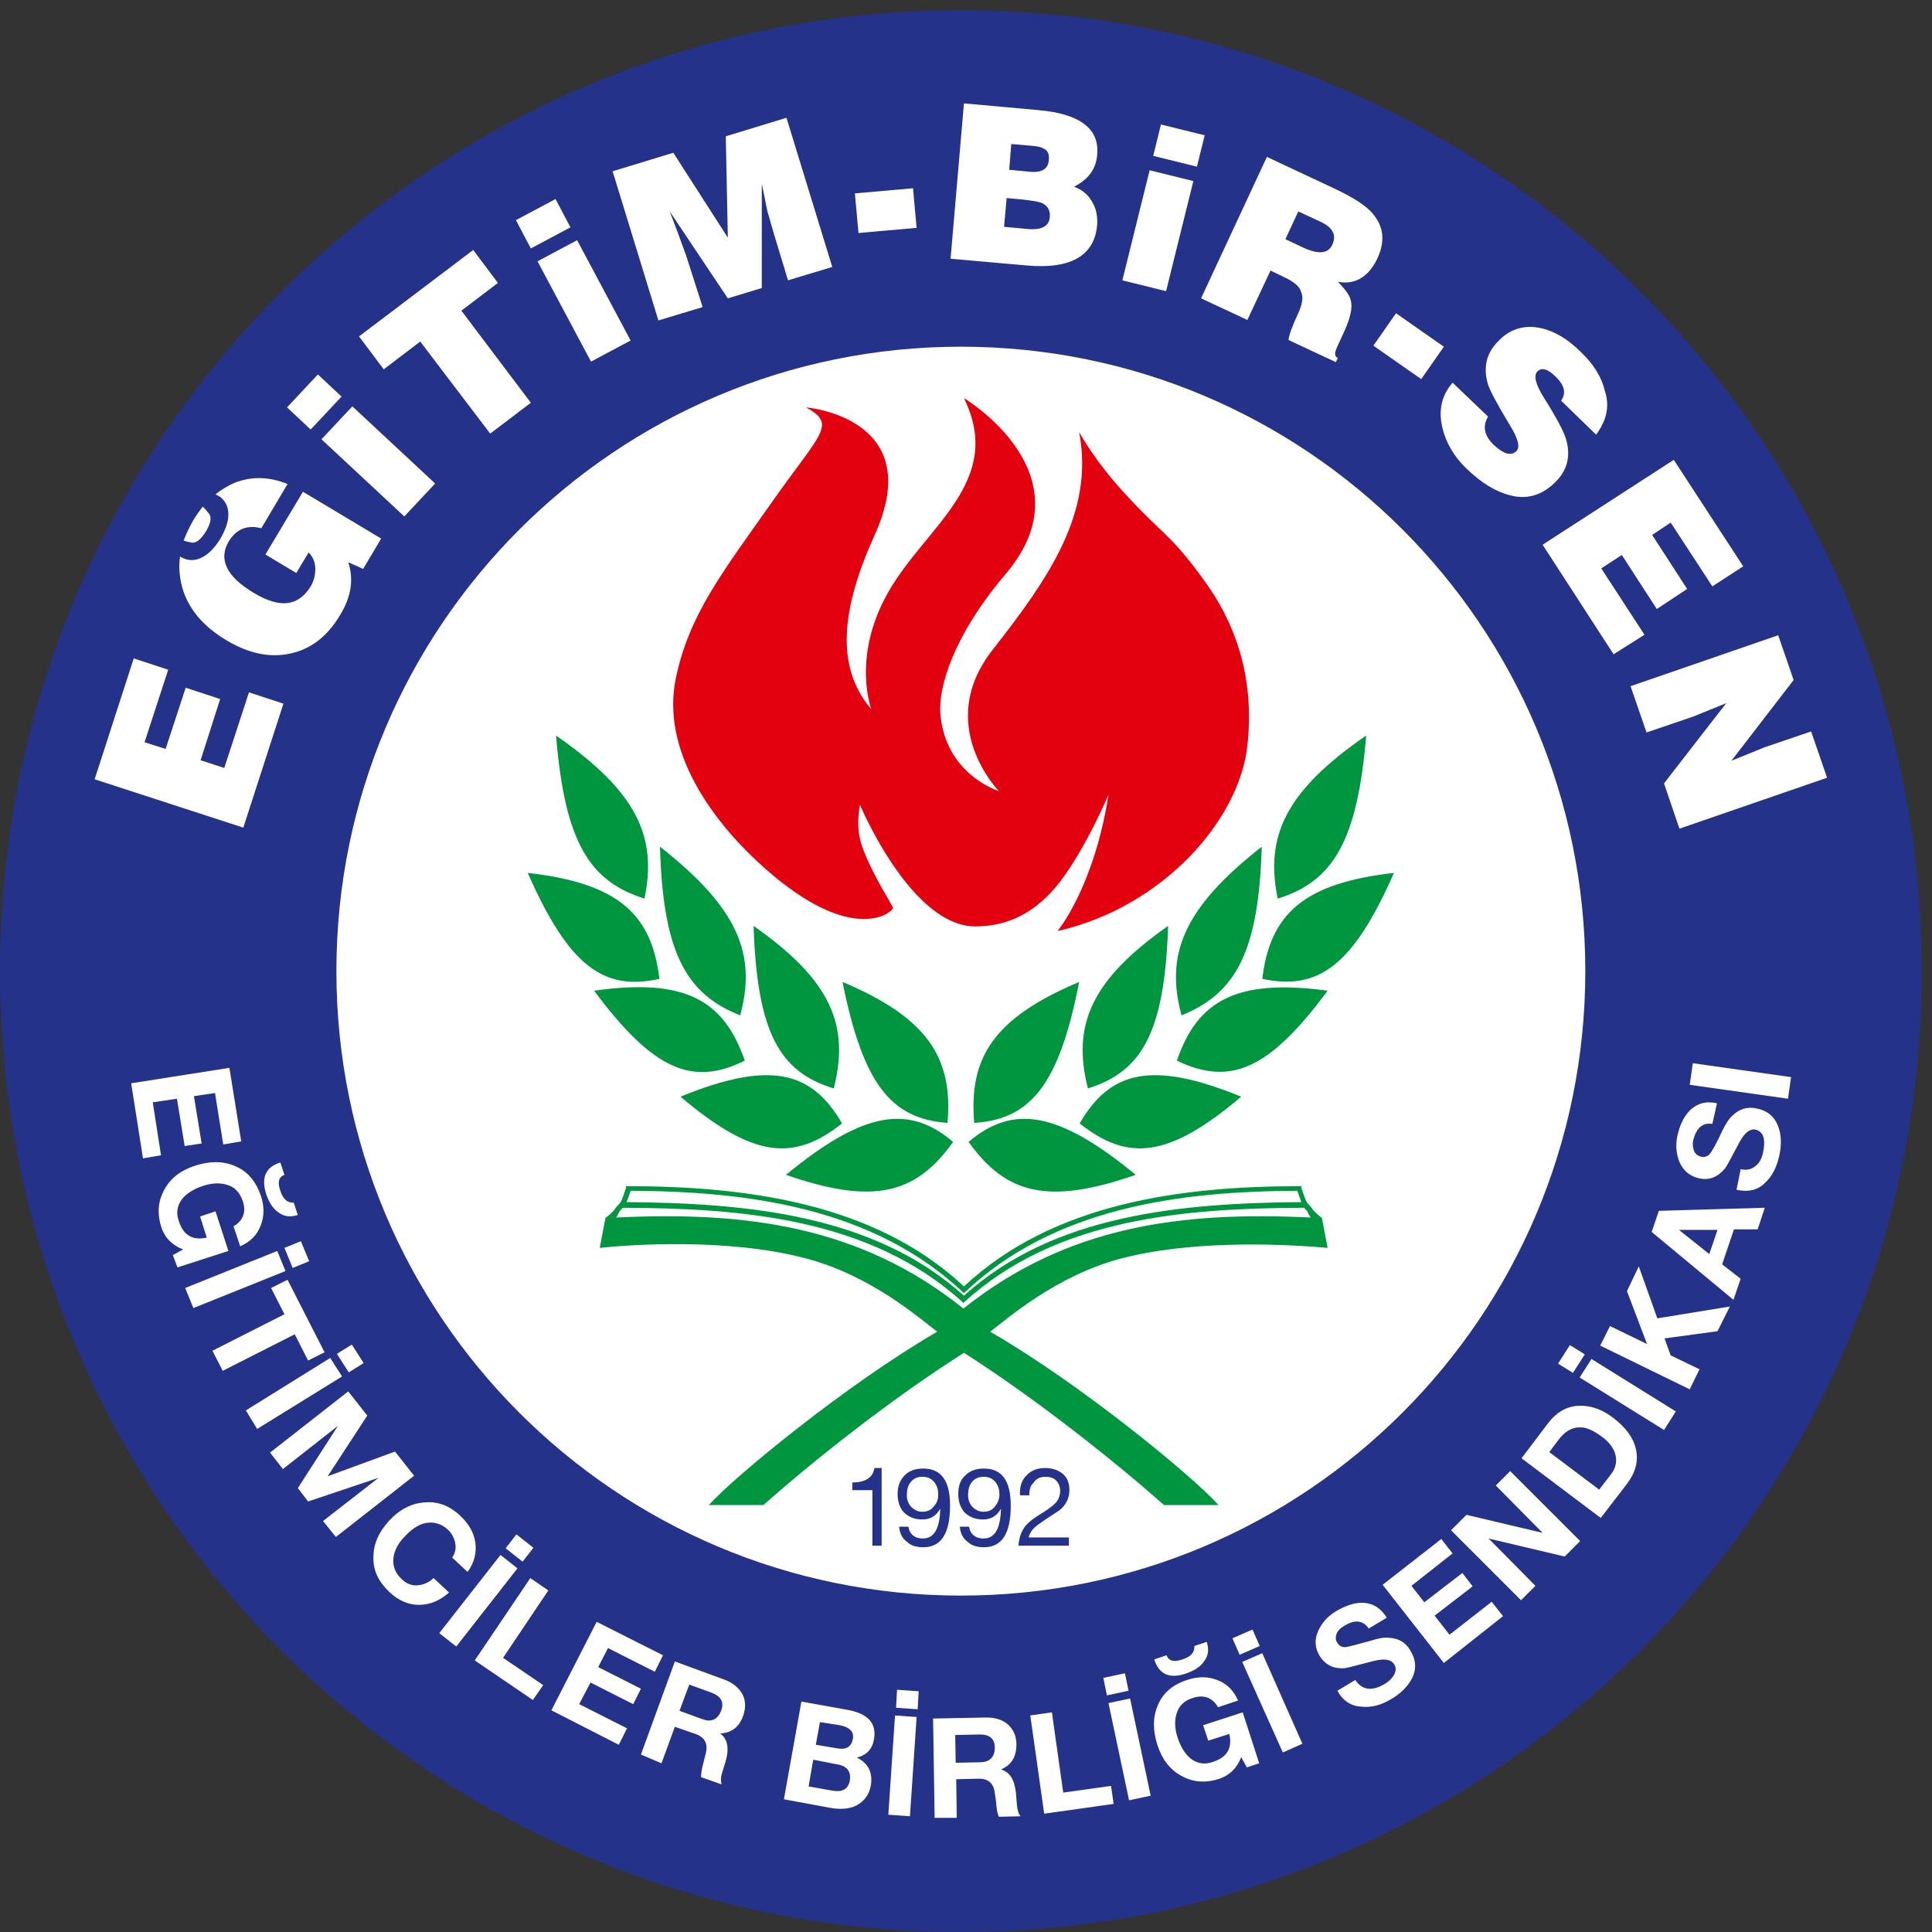 <?xml version="1.0" encoding="utf-8"?>
<!-- Generator: Adobe Illustrator 27.7.0, SVG Export Plug-In . SVG Version: 6.00 Build 0)  -->
<svg version="1.1" id="katman_1" xmlns="http://www.w3.org/2000/svg" xmlns:xlink="http://www.w3.org/1999/xlink" x="0px" y="0px"
	 viewBox="0 0 375.6 375.6" style="enable-background:new 0 0 375.6 375.6;" xml:space="preserve">
<rect x="0" y="0" width="375.6" height="375.6" fill="#333333" stroke="none"/>
<style type="text/css">
	.st0{fill-rule:evenodd;clip-rule:evenodd;fill:#FFFFFF;}
	.st1{fill:#25328A;}
	.st2{fill:#FFFFFF;}
	.st3{fill:#E3000F;}
	.st4{fill:#00963F;}
</style>
<path class="st0" d="M185.7,60.4c72.1,0,130.5,57,130.5,127.4c0,70.4-58.4,127.4-130.5,127.4c-72,0-130.5-57-130.5-127.4
	C55.3,117.4,113.7,60.4,185.7,60.4"/>
<path class="st1" d="M308.2,188.8L308.2,188.8c0,67.1-54.4,121.4-121.4,121.4c-67.1,0-121.4-54.4-121.4-121.4
	c0-67.1,54.4-121.4,121.4-121.4C253.9,67.4,308.2,121.7,308.2,188.8 M373.6,188.8C373.6,85.6,290,2,186.8,2C83.6,2,0,85.6,0,188.8
	C0,292,83.6,375.6,186.8,375.6C290,375.6,373.6,292,373.6,188.8z"/>
<path class="st2" d="M348.7,132.2L348.7,132.2l-12.1,15.7l6.4-2.6l9.1-3.1l3.1,9l-28.7,9.9l-3-8.8l12.1-15.6l-6.4,2.6l-9.1,3.1
	l-3.1-9l28.7-9.9L348.7,132.2z M313.7,127.2L313.7,127.2l-13.8-21.3l25.5-16.5l13.5,20.7l-6,3.9l-8.1-12.4l-3.6,2.4l6.8,10.5
	l-5.9,3.9l-6.8-10.5l-4,2.6l8.4,12.9L313.7,127.2z M310.3,84.5L310.3,84.5l-6.8-6.6c1-1.4,0.7-3-1.1-4.7c-1.5-1.5-2.7-1.8-3.5-1
	c-0.8,0.8-0.4,2.5,1.3,5.2c2.4,3.8,3.8,6.5,4.2,7.8c1,3.2,0.4,6-1.8,8.3c-2.6,2.7-5.6,3.7-9,2.8c-2.8-0.7-5.6-2.4-8.5-5.2
	c-2.4-2.3-4-5-4.7-8c-0.8-3.4-0.1-6.3,2-8.7l6.9,6.6c-1.1,1.8-0.8,3.6,1,5.4c2,1.9,3.5,2.3,4.5,1.3c0.8-0.8,0.3-2.5-1.3-5.1
	c-2.3-3.8-3.7-6.4-4.2-7.8c-1-3.3-0.4-6.1,2-8.5c2.3-2.4,5.1-3.2,8.3-2.5c2.7,0.6,5.3,2.2,7.8,4.7c2.5,2.4,4,4.9,4.6,7.5
	C313,79,312.3,81.8,310.3,84.5z M276.3,73.7L276.3,73.7l-9.3-6.5l4.4-6.3l9.3,6.5L276.3,73.7z M249.7,53.9L249.7,53.9l-2.7-1.3
	l-4.5,9.6l-9-4.2l12.8-27.5l13,6.1c3.8,1.8,6.4,3.4,7.7,5.1c2,2.4,2.3,5.2,0.8,8.5c-1.7,3.6-4.3,5.2-7.7,4.6
	c1.4,1.4,2.3,2.6,2.5,3.6c0.4,1.4-0.1,3.4-1.2,5.9c-1,2.2-1.6,3.4-1.7,3.8c-0.3,0.8-0.1,1.3,0.4,1.5l-0.4,0.8l-9.2-4.3
	c0.1-1,0.7-2.6,1.8-5c0.9-1.9,1.1-3.3,0.7-4.2C252.7,55.7,251.6,54.8,249.7,53.9z M252.4,41.1L252.4,41.1l-2.5,5.4l3.6,1.7
	c2.9,1.3,4.7,1.1,5.5-0.6c0.9-1.9,0.1-3.4-2.3-4.5L252.4,41.1z M224.2,30.3L224.2,30.3l1.5-6.1l8.5,2.1l-1.5,6.1L224.2,30.3z
	 M226.7,56.6L226.7,56.6l-8.5-2.1l5.3-21.4l8.5,2.1L226.7,56.6z M199.5,51.6L199.5,51.6l-14.7-1.3l2.6-30.2l14.4,1.3
	c8.1,0.7,12,3.6,11.5,8.7c-0.2,2.7-1.7,4.8-4.5,6.2c1.6,0.6,2.7,1.5,3.5,2.9c0.8,1.3,1.1,2.8,1,4.5
	C212.8,49.7,208.2,52.4,199.5,51.6z M200.1,28.3L200.1,28.3l-3.5-0.3l-0.4,5l4.1,0.4c2.3,0.2,3.5-0.6,3.6-2.3c0.1-1.1-0.2-1.9-1-2.2
	C202.5,28.6,201.6,28.4,200.1,28.3z M198.9,38.8L198.9,38.8l-3.2-0.3l-0.5,5.6l4.4,0.4c2.9,0.3,4.4-0.5,4.5-2.4
	c0.1-1.3-0.5-2.2-1.7-2.7C201.8,39.2,200.6,39,198.9,38.8z M178.2,44.3L178.2,44.3l-11.3,1l-0.7-7.7l11.3-1L178.2,44.3z M136.6,59.7
	L136.6,59.7l-8.6,2.6l-8.9-29l11.8-3.6l10.6,16.5l-0.4-19.7l11.8-3.6l8.9,29l-8.6,2.6l-2.7-8.9l-1.3-4.5l-1.1-5.4l0,20.3l-6.6,2
	l-11.3-16.9l1.6,4.2l1.6,4.4L136.6,59.7z M103.2,48.3L103.2,48.3l-2.9-5.5l7.7-4.1l2.9,5.5L103.2,48.3z M122.6,66.2L122.6,66.2
	l-7.7,4.1l-10.4-19.5l7.7-4.1L122.6,66.2z M74.6,71.8L74.6,71.8l-4.8-6.4L92,48.6l4.8,6.4l-7.1,5.4l13.5,17.9l-7.9,6L81.7,66.4
	L74.6,71.8z M60.4,83.5L60.4,83.5l-4.6-4.3l6-6.4l4.6,4.3L60.4,83.5z M84.6,94L84.6,94l-6,6.4L62.5,85.4l6-6.4L84.6,94z M55.1,136.8
	L55.1,136.8l-7.8,24.1l-28.9-9.4L26,128l6.7,2.2l-4.6,14.1l4.1,1.3l3.9-11.9l6.7,2.2L39,147.8l4.6,1.5l4.8-14.7L55.1,136.8z
	 M35.7,105.1L35.7,105.1c0.5-1.3,1.1-2.6,1.9-4c0.6-1,1.2-1.8,1.8-2.6c0.6,0.5,1,1.1,1,1.1c0.8,0.7,0.7,1.9-0.3,3.6
	c-1.1,1.8-2.1,2.6-3.2,2.2C36.8,105.4,36.3,105.3,35.7,105.1z M58.9,95.6l15.2,9.1l-3.5,5.9l-2.9-1.3c1.1,3.3,0.6,6.7-1.6,10.3
	c-2.5,4.2-5.8,6.7-9.9,7.5c-3.9,0.8-8-0.1-12.3-2.7c-4.5-2.7-7.4-6.2-8.5-10.3c-0.5-1.9-0.7-3.9-0.4-5.9c1.5,0.9,2.9,0.9,4.4,0.1
	c1.3-0.7,2.4-1.9,3.4-3.5c1-1.7,1.6-3.3,1.6-4.8c0-1.5-0.6-2.6-1.6-3.4l-0.9-0.5c1.1-0.9,2.3-1.6,3.6-2.2c3.3-1.3,6.7-1.3,10.4,0.2
	l-5.1,8.6c-2.7-0.7-4.8,0.1-6.3,2.5c-2.1,3.5-0.5,6.9,4.9,10.1c5,3,8.6,2.6,11-1.3c0.6-1,0.9-2.2,0.9-3.4c0-1.3-0.5-2.4-1.3-3.2
	l-2.4,4l-6-3.6L58.9,95.6z"/>
<path class="st3" d="M148.8,168.9c-10.1-8.9-20.4-22.8-17.4-37.1c2.6-12.3,8.8-20.2,18.9-34.5c9.2-13.1,12.5-14.8,6.4-18.1
	c0,0,23.8,1.9,13.3,24.9c-6.4,14.2-7.7,25.5-0.6,33.8c0,0-3.9-10.2,3.3-22.8c7.2-12.7,22.7-21.5,14.7-37.7c0,0,24.7,14.7,8.1,34.2
	c-10.5,12.4-13,22.2-12.7,27c0.9,12,11.4,15.2,11.4,15.2s-12.7-12.9-1.2-27.5c10.8-13.8,19.8-26.6,16.8-42.3c0,0,3.1,5.8,9.3,12.4
	c7.3,7.9,8.7,7.6,15.4,17c4.9,6.9,9.6,17.2,8,31.6c-1.6,14.5-16.5,31.4-36.9,36c0,0,7.1-8.5,9.9-26.5c0,0-4.3,10.2-9.4,16.9
	c-4.8,6.2-10.3,8.7-16.5,8.7c-12.5,0-22.4-23.6-22.4-23.6s-1.1,4.4,0.6,8.6c2.3,5.9,5.6,10.6,5.8,11.4
	C173.7,177.2,166,184.1,148.8,168.9"/>
<path class="st4" d="M253.5,234.8L253.5,234.8c-22.7,0.1-48.2,1.9-66.2,18.5c-18.1-16.6-43.5-18.4-66.2-18.5
	c-0.2,0.2-0.4,0.4-0.6,0.6c-0.1,0.3-0.4,0.8-0.7,1.3c24.9-1.2,47.3,1.5,67.5,17.7c20.3-16.2,42.6-18.9,67.5-17.7
	c-0.3-0.5-0.6-1-0.7-1.3C253.9,235.2,253.7,235,253.5,234.8 M187.4,251.9L187.4,251.9c17.4-15.8,42.3-18,65.6-18.2
	c-0.3-0.7-0.5-1.5-0.8-2.2c-22.7,0.1-47.3,3.2-64.8,19.9c-17.6-16.7-42.2-19.8-64.8-19.9c-0.2,0.7-0.5,1.5-0.8,2.2
	C145.1,233.9,169.9,236.1,187.4,251.9z M187.4,250.1c17.4-16.3,42.4-19.5,65.6-19.5v0.4c0.4,0.9,0.6,1.9,1.1,2.8l0.9,1
	c0.3,0.7,2,2,2,2l1.1,5.8c-5.7-0.5-24.6-1.9-39.9,2c-12.8,3.3-22.4,11.8-25.7,14.3c17.7,10.2,39.6,28.3,44.4,33.7h-10.6
	c-9.5-8.4-24.5-20.4-38.9-29.6c-14.5,9.2-29.5,21.2-39,29.6h-10.6c4.8-5.4,26.8-23.5,44.4-33.7c-3.3-2.5-12.9-11-25.7-14.3
	c-15.3-4-34.2-2.6-39.9-2l1.1-5.8c0,0,1.7-1.3,2-2l0.9-1c0.5-0.8,0.7-1.9,1.1-2.8v-0.4C144.9,230.6,170,233.8,187.4,250.1z"/>
<path class="st1" d="M186.6,296.8L186.6,296.8h1.8c0.1,0.7,0.4,1.3,0.9,1.7c0.5,0.4,1.1,0.6,1.9,0.6c2.2,0,3.3-1.9,3.4-5.8
	c-0.8,1.4-1.9,2.1-3.5,2.1c-1.5,0-2.7-0.5-3.6-1.4c-0.8-0.9-1.2-2.1-1.2-3.6c0-1.5,0.4-2.7,1.4-3.6c0.9-0.9,2.1-1.3,3.6-1.3
	c3.5,0,5.2,2.4,5.2,7.2c0,5.4-1.7,8.1-5.2,8.1c-1.3,0-2.4-0.3-3.1-1C187.2,299.1,186.7,298.1,186.6,296.8 M194.3,290.5L194.3,290.5
	c0-1-0.3-1.8-0.8-2.4c-0.6-0.7-1.3-1-2.3-1c-1,0-1.8,0.4-2.3,1.1c-0.5,0.6-0.7,1.5-0.7,2.5c0,0.9,0.3,1.6,0.8,2.2
	c0.6,0.6,1.3,1,2.2,1c0.9,0,1.7-0.3,2.2-1C194,292.2,194.3,291.4,194.3,290.5z M174.8,296.8L174.8,296.8h1.8
	c0.1,0.7,0.4,1.3,0.9,1.7c0.5,0.4,1.1,0.6,1.9,0.6c2.2,0,3.3-1.9,3.4-5.8c-0.8,1.4-1.9,2.1-3.5,2.1c-1.5,0-2.7-0.5-3.6-1.4
	c-0.8-0.9-1.2-2.1-1.2-3.6c0-1.5,0.5-2.7,1.4-3.6c0.9-0.9,2.1-1.3,3.6-1.3c3.5,0,5.2,2.4,5.2,7.2c0,5.4-1.7,8.1-5.2,8.1
	c-1.3,0-2.4-0.3-3.1-1C175.4,299.1,174.9,298.1,174.8,296.8z M182.4,290.5L182.4,290.5c0-1-0.3-1.8-0.8-2.4c-0.6-0.7-1.3-1-2.3-1
	c-1,0-1.8,0.4-2.3,1.1c-0.5,0.6-0.7,1.5-0.7,2.5c0,0.9,0.3,1.6,0.8,2.2c0.6,0.6,1.3,1,2.2,1c0.9,0,1.7-0.3,2.2-1
	C182.2,292.2,182.4,291.4,182.4,290.5z M171.4,285.4L171.4,285.4v15.1h-1.8v-10.8h-3.9v-1.5c2.5,0,4-0.9,4.3-2.8H171.4z
	 M200.1,290.7h-1.8c-0.1-1.6,0.3-2.9,1.2-3.8c0.9-1,2.1-1.5,3.7-1.5c1.4,0,2.5,0.4,3.4,1.1c0.9,0.8,1.3,1.8,1.3,3.2
	c0,1.5-0.6,2.8-1.9,3.9c-0.3,0.2-1.6,1-3.6,2.4c-1.4,0.9-2.2,1.8-2.4,2.9h7.8v1.6h-9.8c0.1-1.6,0.6-2.9,1.4-3.9
	c0.6-0.7,1.5-1.4,2.8-2.2c1.5-0.9,2.4-1.6,2.9-2.1c0.7-0.7,1-1.5,1-2.5c0-0.8-0.3-1.5-0.8-2c-0.5-0.5-1.2-0.7-2.1-0.7
	c-1,0-1.8,0.4-2.3,1.2C200.3,288.8,200.1,289.7,200.1,290.7z"/>
<path class="st4" d="M184.2,218.3L184.2,218.3c-10.9-0.8-16.4-7.4-20.4-27.4C180.4,197.9,185.3,205.7,184.2,218.3 M163.7,218.4
	L163.7,218.4c-9.4,7.5-17.4,6.7-31.4-5.2C149.7,206.1,157.8,208.2,163.7,218.4z M162.1,211.6L162.1,211.6
	c-10.6-3.2-14.9-10.9-15.6-31.6C161.6,190.6,165.2,199.3,162.1,211.6z M144.8,206.2L144.8,206.2c-10.1,5-17.7,2-29.3-13.6
	C133.2,190.1,140.7,194.4,144.8,206.2z M143.9,197.4L143.9,197.4c-10.6-4.2-15-12.3-15.6-32.8C143.6,176.6,147.1,185.6,143.9,197.4z
	 M125.3,174.7L125.3,174.7c-10.8-3.4-15.5-11.1-17.2-31.7C123.8,153.9,127.8,162.6,125.3,174.7z M128.2,190.3L128.2,190.3
	c-10.8,2.4-17.6-2.4-25.6-20.6C120.3,171.7,126.7,177.8,128.2,190.3z M188.3,222L188.3,222c8.5-7.2,17.2-6.2,32.5,6.4
	C203.8,234.3,195.6,232.2,188.3,222z M189.4,218.3L189.4,218.3c-1.1-12.7,3.8-20.4,20.4-27.4C205.9,211,200.3,217.6,189.4,218.3z
	 M209.9,218.4L209.9,218.4c5.9-10.2,14-12.3,31.4-5.2C227.3,225.1,219.3,225.9,209.9,218.4z M211.5,211.6L211.5,211.6
	c-3.1-12.2,0.5-21,15.6-31.6C226.4,200.6,222.1,208.3,211.5,211.6z M228.8,206.2L228.8,206.2c4-11.7,11.6-16,29.3-13.6
	C246.6,208.2,239,211.1,228.8,206.2z M229.7,197.4L229.7,197.4c-3.2-11.8,0.3-20.8,15.6-32.8C244.7,185,240.3,193.1,229.7,197.4z
	 M248.4,174.7L248.4,174.7c-2.5-12.1,1.5-20.9,17.2-31.7C263.9,163.6,259.1,171.4,248.4,174.7z M245.4,190.3L245.4,190.3
	c1.5-12.5,7.9-18.6,25.6-20.6C263,187.9,256.2,192.6,245.4,190.3z M185.3,222c-7.3,10.2-15.5,12.3-32.5,6.4
	C168.1,215.8,176.8,214.8,185.3,222z"/>
<path class="st2" d="M337.6,231.3L337.6,231.3l0.8-4c1.2,0.3,2.2,0,3-0.7c0.7-0.6,1.2-1.5,1.4-2.8c0.2-1,0.2-1.8,0.1-2.5
	c-0.2-0.9-0.8-1.5-1.6-1.7c-1.1-0.2-2.1,0.6-3.1,2.4c-1.7,3.2-2.6,4.9-2.8,5.1c-1.4,1.7-3,2.4-5,2c-1.8-0.4-3.1-1.4-3.9-3.2
	c-0.6-1.5-0.8-3.2-0.4-5.1c0.5-2.2,1.3-3.8,2.5-5c1.4-1.3,3.1-1.8,5.2-1.3l-0.9,4c-1.9-0.3-3.1,0.8-3.7,3.1c-0.2,0.8-0.1,1.4,0.1,2
	c0.2,0.7,0.7,1.1,1.5,1.3c0.7,0.1,1.3-0.1,1.7-0.7c0.4-0.5,1.2-1.9,2.3-4.3c0.7-1.4,1.3-2.4,2-3c1.3-1.3,2.9-1.8,4.7-1.4
	c2.1,0.4,3.5,1.6,4.2,3.5c0.6,1.6,0.7,3.5,0.2,5.7c-0.5,2.3-1.4,4-2.8,5.3C341.7,231.4,339.8,231.8,337.6,231.3 M326.4,239.1
	L326.4,239.1l5.9,4.7l1.6-4.7L326.4,239.1L326.4,239.1z M337,252.7L337,252.7l-15.9-13.2l1.4-4.1l20.6-0.6l-1.4,4.2l-4.6,0l-2.3,6.8
	l3.6,2.8L337,252.7z M328.5,270.1L328.5,270.1l-17.4-8.5l1.9-3.8l7.2,3.5l-3.9-10.3l2.3-4.8l3.6,10.1l14.1-2.3l-2.4,4.8l-10.3,1.4
	l1.2,3.3l5.6,2.7L328.5,270.1z M302.9,265.1L302.9,265.1l2.3-3.6l2.9,1.8l-2.3,3.6L302.9,265.1z M323.5,278L323.5,278l-16.4-10.2
	l2.3-3.6l16.4,10.2L323.5,278z M301.2,282.3L301.2,282.3l9.7,7.3l2.3-3c1-1.3,1.2-2.6,0.8-4c-0.4-1.2-1.2-2.3-2.6-3.3
	c-1.6-1.2-3.1-1.9-4.4-1.8c-1.4,0-2.8,0.8-4,2.4L301.2,282.3z M311.2,295.1L311.2,295.1l-15.4-11.6l5-6.6c1.7-2.3,3.7-3.5,6.1-3.6
	c2.2-0.1,4.5,0.6,6.8,2.4c2.3,1.8,3.8,3.7,4.3,5.9c0.6,2.3,0,4.7-1.8,7L311.2,295.1z M295.7,311.1L295.7,311.1l-13.6-13.6l3-3
	l14.8,3.5l-9.1-9.2l2.8-2.8l13.6,13.6l-3,3l-14.8-3.5l9.1,9.2L295.7,311.1z M280.7,323.3L280.7,323.3l-11.9-15.2l11.4-8.9l2.2,2.8
	l-8,6.3l2.5,3.2l7.4-5.7l2,2.6l-7.4,5.7l2.9,3.7l8.2-6.4l2.2,2.8L280.7,323.3z M260,328.7L260,328.7l3.5-2.1c0.6,1,1.5,1.6,2.5,1.7
	c0.9,0.1,1.9-0.2,3-0.8c0.9-0.5,1.5-1.1,1.9-1.7c0.5-0.8,0.6-1.6,0.1-2.3c-0.6-0.9-1.9-1.1-3.9-0.6c-3.5,0.9-5.4,1.4-5.6,1.4
	c-2.2,0.2-3.8-0.6-4.9-2.3c-1-1.6-1.1-3.3-0.3-5c0.7-1.5,1.8-2.8,3.5-3.8c1.9-1.1,3.7-1.7,5.3-1.6c1.9,0.1,3.4,1.1,4.5,2.9l-3.5,2.1
	c-1.1-1.6-2.7-1.8-4.8-0.5c-0.7,0.4-1.2,0.9-1.4,1.4c-0.3,0.7-0.3,1.3,0.1,1.9c0.4,0.6,0.9,0.9,1.7,0.8c0.6-0.1,2.2-0.5,4.7-1.2
	c1.5-0.5,2.7-0.7,3.6-0.6c1.9,0.1,3.3,0.9,4.2,2.5c1.1,1.8,1.2,3.6,0.3,5.4c-0.8,1.5-2.1,2.9-4,4c-2,1.2-3.9,1.7-5.8,1.5
	C262.7,331.7,261.1,330.7,260,328.7z M239.6,318.5L239.6,318.5l3.9-1.7l1.4,3.2l-3.9,1.7L239.6,318.5z M249.4,340.7L249.4,340.7
	l-7.9-17.6l3.9-1.7l7.8,17.6L249.4,340.7z M224.4,322.6L224.4,322.6l2.4-0.8c0.4,1.1,1.4,1.4,3.1,0.8c1.6-0.5,2.4-1.4,2.3-2.6
	l2.4-0.8c0.5,1.5,0.3,2.8-0.6,3.9c-0.7,1-1.9,1.7-3.3,2.2C227.4,326.5,225.3,325.5,224.4,322.6z M242.4,343.6L242.4,343.6l-1.1-2
	c-0.8,2.1-2.2,3.5-4.2,4.2c-2.8,0.9-5.2,0.7-7.5-0.6c-2.2-1.2-3.7-3.2-4.6-6c-0.9-2.8-0.9-5.4,0.1-7.7c1-2.4,2.9-4,5.7-4.9
	c2.1-0.7,4-0.7,5.8,0c1.9,0.7,3.2,2,4.1,4l-3.9,1.3c-1.1-1.9-2.8-2.5-4.9-1.8c-1.7,0.5-2.8,1.6-3.2,3.2c-0.4,1.4-0.3,2.9,0.3,4.7
	c0.6,1.7,1.4,3,2.5,3.9c1.3,1,2.8,1.2,4.4,0.6c2.7-0.9,3.7-2.7,3.1-5.4l-4.1,1.3l-1-3l7.7-2.5l3.2,9.9L242.4,343.6z M214.5,326.2
	L214.5,326.2l4.2-0.9l0.7,3.4l-4.2,0.9L214.5,326.2z M219.5,350L219.5,350l-4-18.9l4.2-0.9l4,18.9L219.5,350z M203,352.6L203,352.6
	l-2.7-19.1l4.2-0.6l2.2,15.6l9.3-1.3l0.5,3.5L203,352.6z M185.7,337.3L185.7,337.3l0.1,5.4l4.7-0.1c1.9,0,2.9-1,2.9-2.8
	c0-1.8-1-2.6-2.9-2.6L185.7,337.3z M181.7,353.4L181.7,353.4l-0.3-19.3l10.4-0.2c1.6,0,3,0.4,4.1,1.3c1.1,1,1.7,2.3,1.7,3.9
	c0,2.4-0.9,4-3,4.9c1.7,0.5,2.6,1.9,2.9,4.5l0.2,2.4c0.1,1,0.3,1.7,0.7,2.2l-4.2,0.1c-0.3-0.6-0.4-1.3-0.5-2.2
	c0-0.4-0.1-1.2-0.3-2.4c-0.2-1.9-1.3-2.9-3.3-2.8l-4.2,0.1l0.1,7.5L181.7,353.4z M174.4,328.5L174.4,328.5l4.2,0.3l-0.2,3.5
	l-4.2-0.3L174.4,328.5z M172.7,352.8L172.7,352.8l1.3-19.3l4.2,0.3l-1.3,19.3L172.7,352.8z M159.4,334.8L159.4,334.8l-0.8,4.4
	l4.2,0.7c1.7,0.3,2.7-0.3,3-1.8c0.3-1.4-0.6-2.3-2.5-2.7L159.4,334.8z M152.4,349.8L152.4,349.8l3.4-19l8.9,1.6
	c4,0.7,5.8,2.6,5.2,5.8c-0.3,1.8-1.4,3-3.3,3.5c2.2,1.1,3.1,2.9,2.7,5.4c-0.3,1.8-1.3,3.1-2.8,3.9c-1.4,0.7-3,0.8-4.9,0.5
	L152.4,349.8z M158.1,342.1L158.1,342.1l-0.9,5.2l4.5,0.8c2.1,0.4,3.2-0.3,3.5-1.9c0.3-1.8-0.5-2.9-2.5-3.2L158.1,342.1z M134,327.5
	L134,327.5l-1.9,5.1l4.4,1.6c1.8,0.7,3,0.1,3.7-1.6c0.6-1.7,0-2.8-1.8-3.5L134,327.5z M124.6,341.1L124.6,341.1l6.6-18.1l9.8,3.6
	c1.5,0.6,2.6,1.5,3.3,2.7c0.7,1.3,0.7,2.7,0.2,4.2c-0.8,2.3-2.3,3.4-4.5,3.5c1.4,1,1.8,2.8,1.1,5.3l-0.7,2.3
	c-0.3,0.9-0.3,1.7-0.1,2.3l-4-1.4c0-0.7,0.1-1.4,0.3-2.2c0.1-0.4,0.3-1.2,0.6-2.4c0.5-1.9-0.2-3.2-2-3.8l-4-1.4l-2.6,7.1
	L124.6,341.1z M107.2,332.5L107.2,332.5l8.8-17.2l12.9,6.5l-1.6,3.2l-9.1-4.6l-1.9,3.7l8.3,4.2l-1.5,3l-8.3-4.2l-2.2,4.2l9.3,4.7
	l-1.6,3.2L107.2,332.5z M92.3,322.8L92.3,322.8l10.8-16l3.5,2.4l-8.8,13.1l7.8,5.3l-2,2.9L92.3,322.8z M100.4,298.3L100.4,298.3
	l3.3,2.6l-2.1,2.7l-3.3-2.6L100.4,298.3z M85.4,317.5L85.4,317.5l11.9-15.2l3.3,2.6l-11.9,15.2L85.4,317.5z M90.9,305.6L90.9,305.6
	l-3-2.8c0.6-0.8,0.8-1.8,0.6-2.8c-0.2-1-0.6-1.8-1.4-2.6c-1.3-1.2-2.8-1.6-4.4-1.3c-1.4,0.3-2.7,1.2-4,2.6c-1.3,1.3-2,2.7-2.2,4.1
	c-0.2,1.6,0.3,3,1.6,4.2c0.9,0.9,2,1.3,3.1,1.2c1.1-0.1,2.1-0.5,3.1-1.4l3,2.8c-1.8,1.6-3.8,2.4-5.8,2.4c-2.1,0-4-0.8-5.8-2.5
	c-2.1-2-3.2-4.2-3.1-6.8c0-2.5,1-4.8,3-7c2-2.2,4.3-3.4,6.8-3.6c2.6-0.3,5,0.6,7.1,2.6c1.6,1.5,2.6,3.2,2.9,5.1
	C92.7,301.9,92.2,303.8,90.9,305.6z M52.5,282.4L52.5,282.4l15.2-11.9l3.7,4.7L63.7,287l13.1-4.8l3.7,4.7l-15.2,11.9l-2.5-3.1
	l10.8-8.4l-13.7,4.6l-2-2.6l7.8-12.1L55,285.6L52.5,282.4z M68.4,261.4L68.4,261.4l2.3,3.6l-2.9,1.8l-2.3-3.6L68.4,261.4z
	 M47.8,274.2L47.8,274.2L64.2,264l2.3,3.6L50,277.8L47.8,274.2z M41.3,262.6L41.3,262.6l14-7.1l-2.6-5.1l3.2-1.6l7.2,14.1l-3.2,1.6
	l-2.6-5.1l-14,7.1L41.3,262.6z M58.5,241.3L58.5,241.3l1.6,3.9l-3.2,1.3l-1.6-3.9L58.5,241.3z M36,250.4L36,250.4l17.9-7.2l1.6,3.9
	l-17.9,7.2L36,250.4z M54.5,226L54.5,226l0.8,2.4c-1.1,0.4-1.4,1.4-0.8,3.1c0.5,1.6,1.4,2.4,2.6,2.3l0.8,2.4
	c-1.5,0.5-2.8,0.3-3.9-0.6c-1-0.7-1.7-1.9-2.2-3.3C50.7,229,51.6,226.9,54.5,226z M33.6,244L33.6,244l2-1.1
	c-2.1-0.8-3.5-2.2-4.2-4.2c-0.9-2.8-0.7-5.2,0.6-7.5c1.2-2.2,3.2-3.7,6-4.6c2.8-0.9,5.4-0.9,7.7,0.1c2.4,1,4,2.9,5,5.7
	c0.7,2.1,0.7,4,0,5.8c-0.7,1.9-2,3.2-4,4.1l-1.3-3.9c1.9-1.1,2.5-2.8,1.8-4.9c-0.6-1.7-1.6-2.8-3.2-3.2c-1.4-0.4-2.9-0.3-4.7,0.3
	c-1.7,0.6-3,1.4-3.9,2.5c-1,1.3-1.2,2.8-0.6,4.4c0.9,2.7,2.7,3.7,5.4,3.1l-1.3-4.1l3-1l2.5,7.7l-9.9,3.2L33.6,244z M25.5,210.6
	L25.5,210.6l19.1-3l2.3,14.3l-3.5,0.6l-1.6-10l-4.1,0.6l1.5,9.2l-3.3,0.5l-1.5-9.2l-4.7,0.7l1.6,10.3l-3.5,0.6L25.5,210.6z
	 M347.6,213.6l-19.1-2.7l0.6-4.2l19.1,2.7L347.6,213.6z"/>
</svg>

